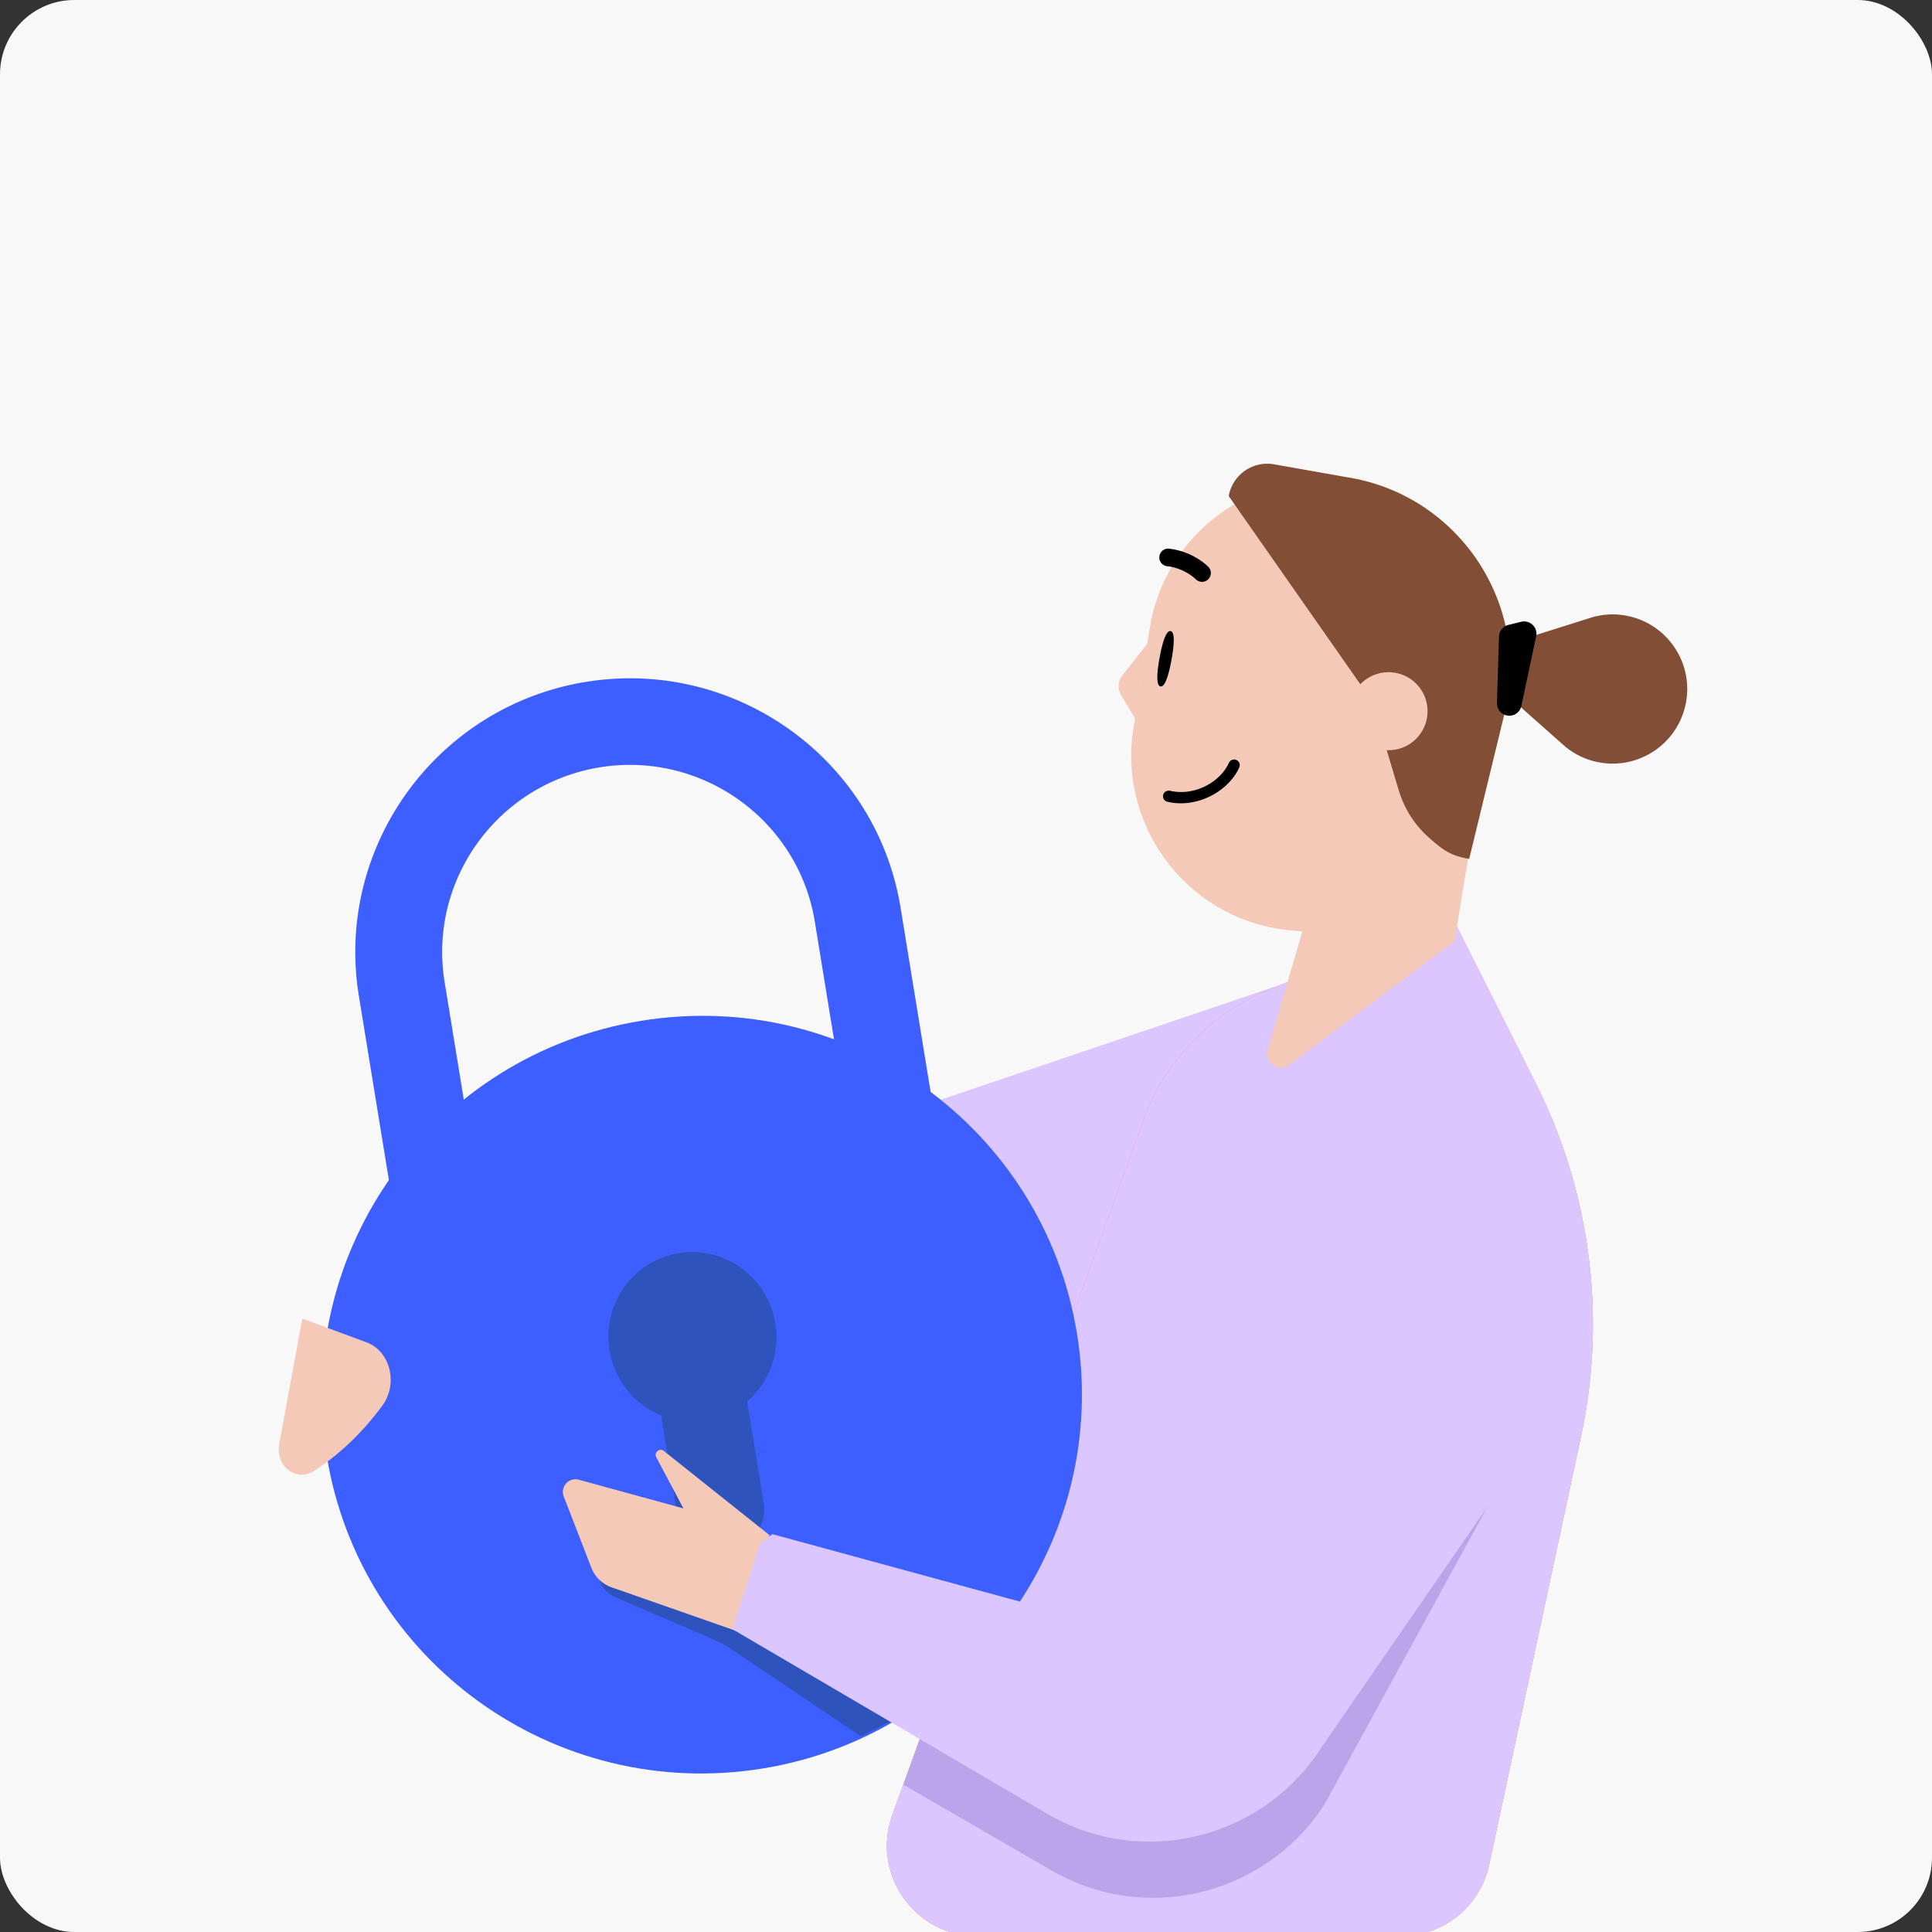 <svg width="312" height="312" viewBox="0 0 312 312" fill="none" xmlns="http://www.w3.org/2000/svg"><rect x="0" y="0" width="312" height="312" fill="#333333" stroke="none"/><g clip-path="url(#clip0_1757_12361)"><rect width="312" height="312" rx="12" fill="#F8F8F8"/><path d="M110.048 229.177h95.632l1.823-70.39-110.87 37.509 13.415 32.881z" fill="#DCC6FF"/><path d="M240.482 301.123l14.829-69.14a86.52 86.52 0 00-7.3-57.022l-13.745-27.325-29.572 12.307a36.064 36.064 0 00-20.063 21.045l-40.519 112.095c-3.45 9.533 3.615 19.6 13.753 19.6h68.322a14.633 14.633 0 0014.303-11.56" fill="#ED9696"/><path d="M240.482 301.123l14.829-69.14a86.52 86.52 0 00-7.3-57.022l-13.745-27.325-29.572 12.307a36.064 36.064 0 00-20.063 21.045l-40.519 112.095c-3.45 9.533 3.615 19.6 13.753 19.6h68.322a14.633 14.633 0 0014.303-11.56" fill="#ED9696"/><path d="M240.482 301.123l14.829-69.14a86.52 86.52 0 00-7.3-57.022l-13.745-27.325-29.572 12.307a36.064 36.064 0 00-20.063 21.045l-40.519 112.095c-3.45 9.533 3.615 19.6 13.753 19.6h68.322a14.633 14.633 0 0014.303-11.56" fill="#DCC6FF"/><path d="M234.633 150.211l-11.334-4.92-12.547 3.66-6.07 20.686c-.511 2.051 1.847 3.599 3.528 2.318l26.423-19.764v-1.98z" fill="#F4C9B8"/><path d="M167.214 229.177l5.728-15.843c.401-1.1-1.076-1.886-1.768-.951l-12.471 16.794h8.518-.007z" fill="#306DC6"/><path d="M154.234 265.085l-8.357 23.118 23.899 13.843c14.91 8.639 33.112 4.116 42.72-8.647h.008l.092-.134c.466-.625.911-1.27 1.334-1.933l34.8-63.555-17.686-63.75-46.338 109.184-30.472-8.126z" fill="#BCA4EA"/><path d="M136.363 178.146l-4.778-29.31c-2.677-16.424-18.267-27.602-34.749-24.915-16.481 2.687-27.714 18.237-25.036 34.661l4.777 29.31a55.42 55.42 0 00-11.726 15.255l-6.896-42.308c-3.918-24.033 12.516-46.783 36.633-50.715 24.116-3.931 46.927 12.422 50.845 36.455l6.897 42.308a55.495 55.495 0 00-15.964-10.742l-.003.001z" fill="#3E5FFF"/><path d="M52.762 235.1c5.435 33.34 36.963 55.946 70.418 50.493 33.455-5.454 56.175-36.903 50.74-70.243-5.435-33.341-36.963-55.947-70.421-50.493-33.457 5.454-56.171 36.902-50.737 70.243z" fill="#3E5FFF"/><path d="M98.435 218.082c-1.217-7.469 3.79-14.502 11.184-15.707 7.393-1.205 14.375 3.873 15.593 11.342a13.724 13.724 0 01-4.548 12.608l2.644 16.218c.63 3.863-1.985 7.536-5.809 8.159-3.823.623-7.469-2.029-8.099-5.892l-2.643-16.218a13.724 13.724 0 01-8.316-10.511l-.006.001z" fill="#2E53BC"/><path d="M250.76 228.023l-20.289-73.081-36.915 86.982-18.458 43.49 36.833-1.099 38.829-56.292z" fill="#DCC6FF"/><path d="M209.073 150.315l25.799 1.801 6.799-41.625c2.525-15.458-7.961-30.038-23.418-32.563-15.458-2.525-30.038 7.961-32.563 23.419l-2.629 16.093c-2.69 16.473 9.362 31.7 26.013 32.867m-23.835-46.291l-3.996 5.064a2.798 2.798 0 00-.206 3.16l2.252 3.768 1.958-11.991-.008-.001z" fill="#F4C9B8"/><path d="M193.88 93.944c.426.07.885-.055 1.225-.382a1.419 1.419 0 00.041-2.007c-.095-.103-2.405-2.487-6.335-2.946a1.418 1.418 0 00-1.581 1.247 1.418 1.418 0 001.246 1.58c2.876.335 4.599 2.074 4.612 2.092a1.4 1.4 0 00.793.408m-6.615 12.273c-.45 2.466-.577 4.508.142 4.641.719.134 1.325-1.822 1.775-4.288.451-2.467.577-4.508-.141-4.642-.719-.133-1.325 1.822-1.776 4.289zm1.674 21.493c-.528-.086-.983.214-1.098.673a.913.913 0 00.665 1.096c.223.052.454.098.679.135 4.343.709 9.145-1.779 10.941-5.658a.925.925 0 00.027-.697.924.924 0 00-.474-.515.916.916 0 00-1.211.447c-1.467 3.177-5.414 5.207-8.997 4.622-.178-.029-.364-.059-.539-.112l.007.009z" fill="#000"/><path d="M243.418 113.371l-6.159 25.337c-3.077-.54-4.277-1.465-6.53-3.47a16.477 16.477 0 01-4.849-7.617l-4.319-14.424-23.134-33.088a6.321 6.321 0 017.327-5.126l11.964 2.117c.085.004.162.019.248.032l.115.018c.125.025.251.05.386.074.339.073.694.134 1.033.207.32.076.632.154.954.239.128.034.253.06.38.094.401.109.775.223 1.159.344.038.003.069.016.108.028 14.719 4.66 24.07 19.609 21.306 35.227" fill="#824F36"/><path d="M229.883 112.062c-1.539-3.116-5.322-4.393-8.438-2.855a6.304 6.304 0 00-2.854 8.438c1.538 3.116 5.321 4.393 8.437 2.855 3.116-1.539 4.393-5.322 2.855-8.438zM50.713 237.534c4.89-3.134 8.525-7.123 11.037-10.555 2.595-3.545 1.26-8.786-2.557-10.203l-10.367-3.84-3.737 20.238c-.66 3.591 2.75 6.214 5.624 4.36z" fill="#F4C9B8"/><path d="M236.53 106.181l19.935-6.289.674-.214a11.955 11.955 0 015.792-.192c6.503 1.386 10.66 7.785 9.274 14.288-1.385 6.504-7.778 10.662-14.288 9.275a11.937 11.937 0 01-5.066-2.415c-.048-.038-.096-.082-.151-.128l-.526-.464-15.651-13.862.007.001z" fill="#824F36"/><path d="M242.074 102.788l-.327 10.736a1.996 1.996 0 001.579 2.011 1.985 1.985 0 002.358-1.531l2.39-11.241a1.991 1.991 0 00-2.421-2.35l-2.064.505a1.997 1.997 0 00-1.516 1.878" fill="#000"/><path d="M117.561 265.966l21.461 14.449 5.56-2.86 5.561-3.575-59.016-32.827 5.853 14.407a4.284 4.284 0 002.272 2.322l16.624 7.165a10.3 10.3 0 011.685.919z" fill="#2E53BC"/><path d="M98.77 256.339l20.155 7.052 5.348-15.475-17.059-13.594c-.691-.55-1.642.239-1.227 1.019l4.374 8.247-16.886-4.626c-1.613-.442-3.042 1.141-2.438 2.701l4.461 11.511a5.432 5.432 0 003.271 3.165z" fill="#F4C9B8"/><path d="M124.717 247.749l92.686 25.25c-5.575 20.908-29.483 30.808-48.203 19.961l-50.919-29.863 4.456-13.863 1.98-1.485z" fill="#DCC6FF"/></g><defs><clipPath id="clip0_1757_12361"><rect width="312" height="312" rx="12" fill="#fff"/></clipPath></defs></svg>